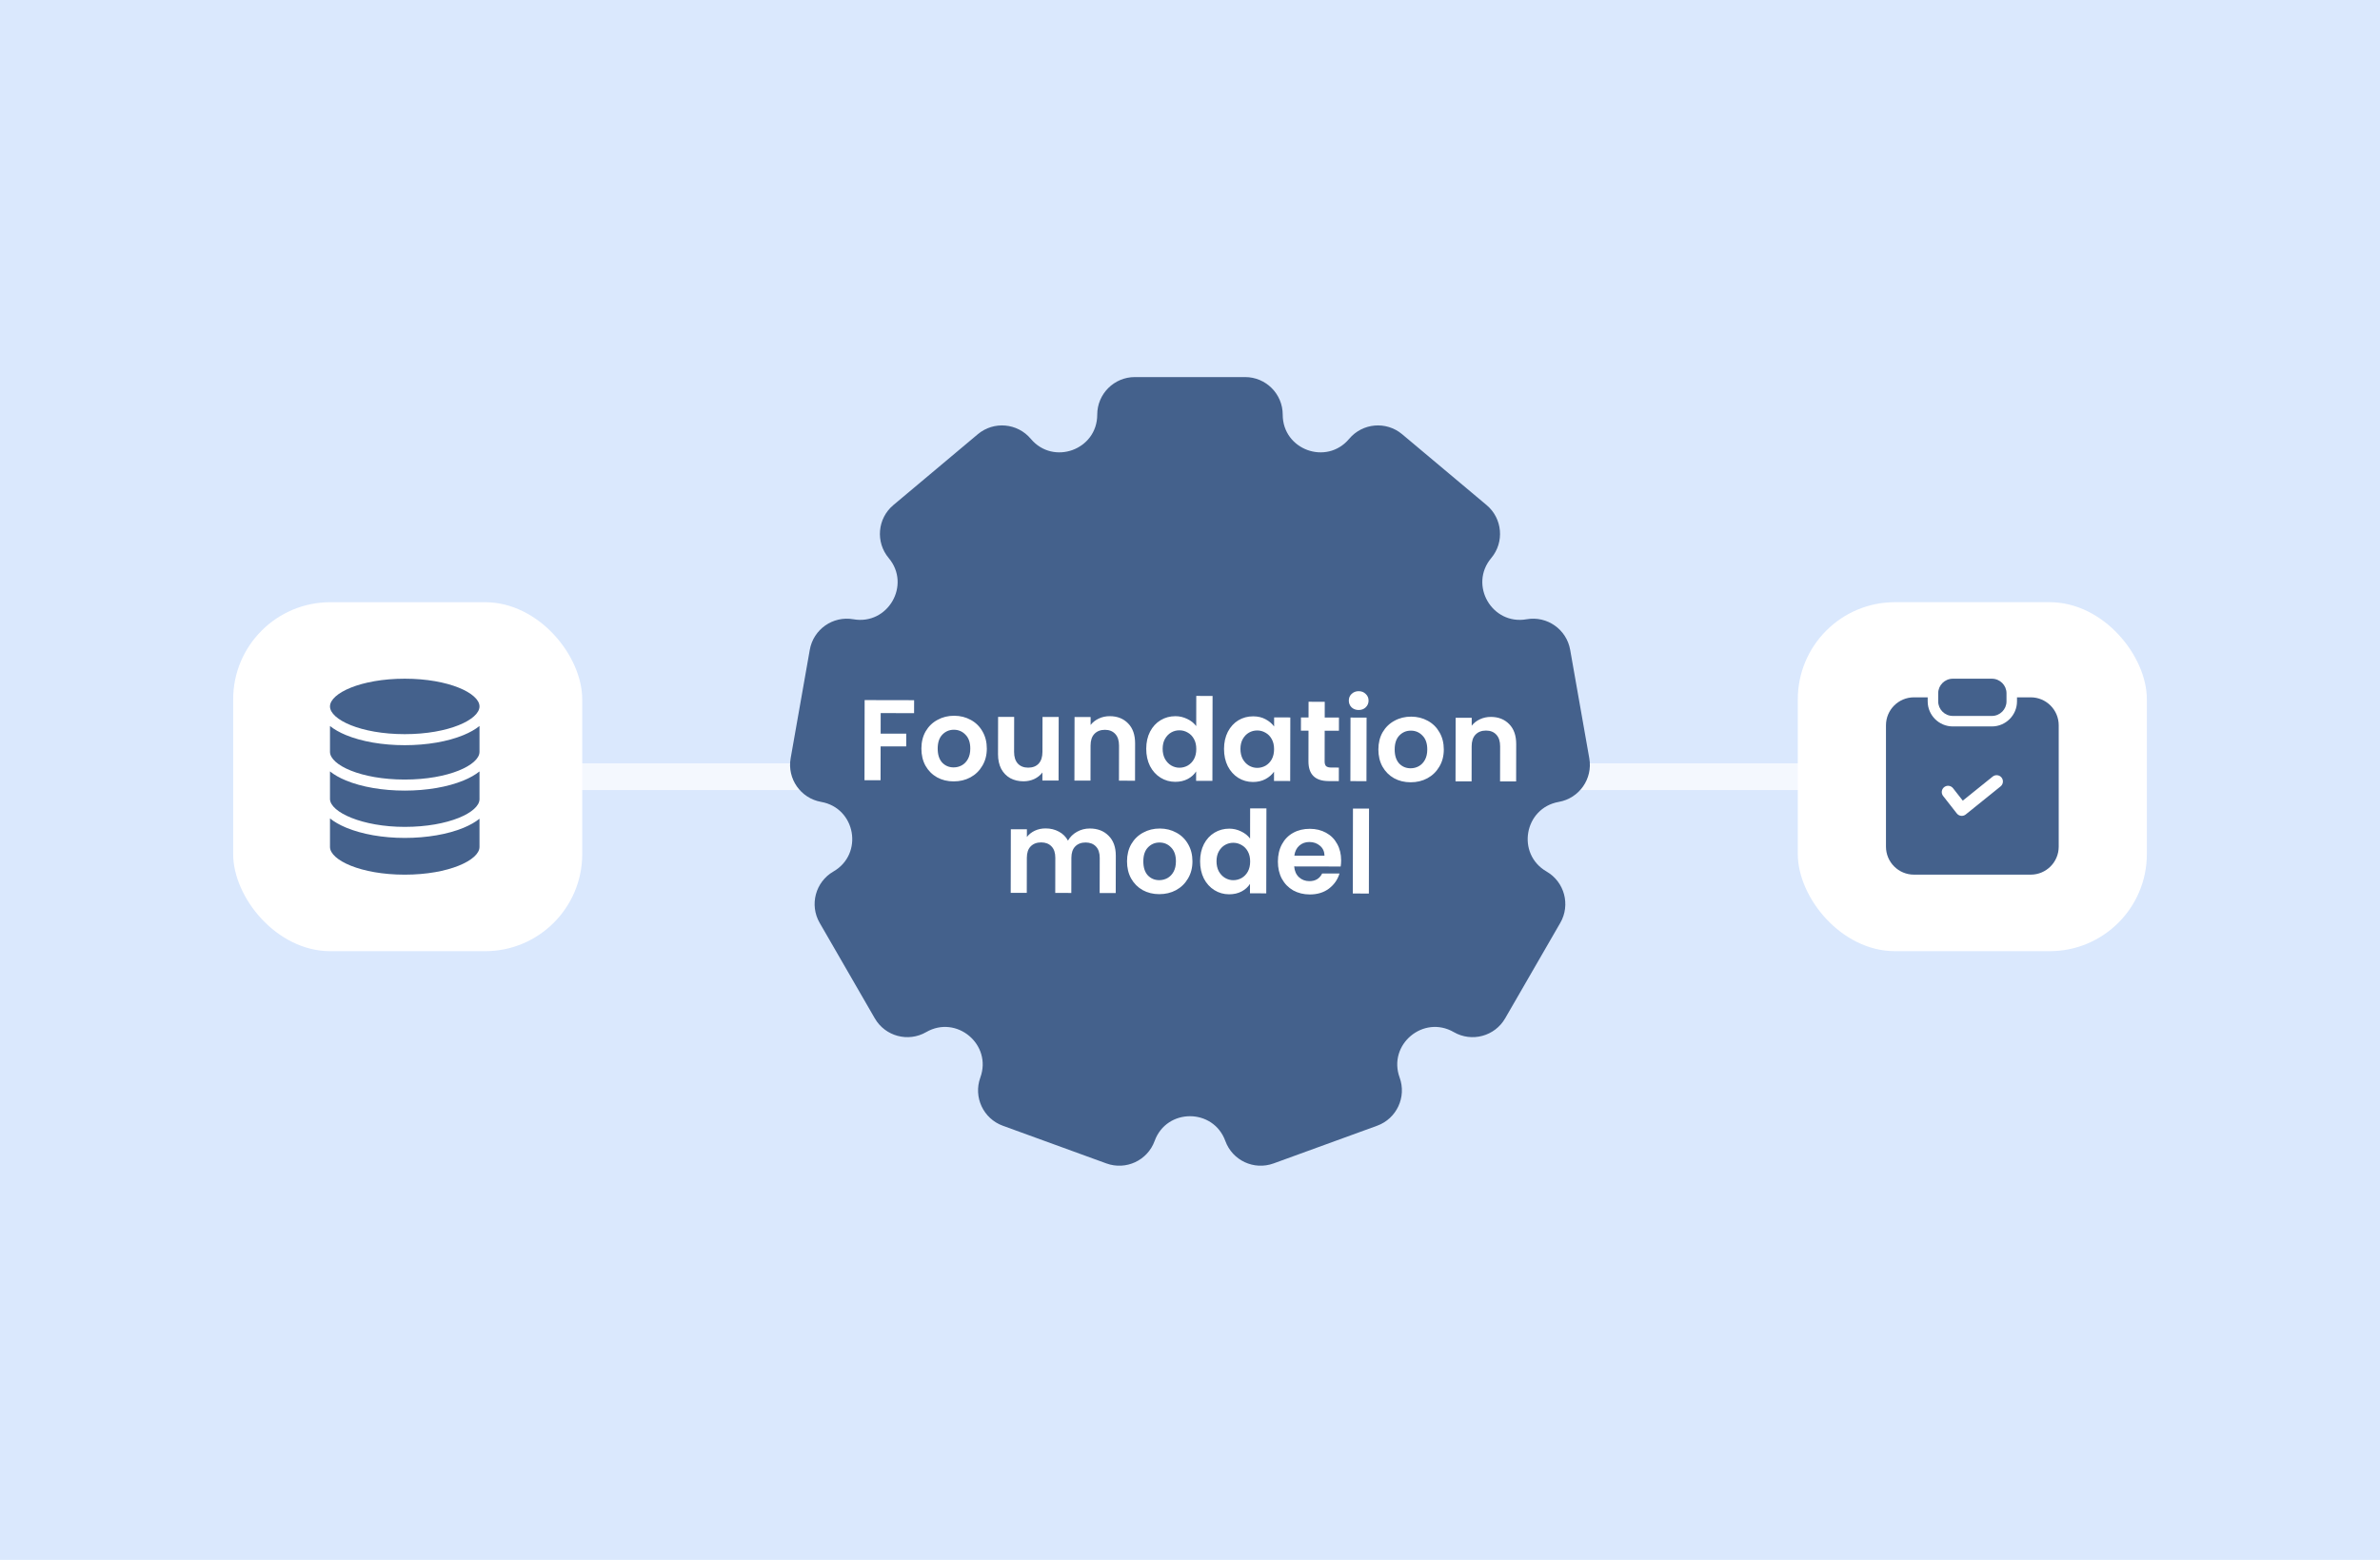 <svg width="360" height="236" viewBox="0 0 360 236" fill="none" xmlns="http://www.w3.org/2000/svg">
<rect width="360" height="236" fill="#DAE8FD"/>
<path opacity="0.7" d="M227.723 117.506H275.995" stroke="white" stroke-width="4.044"/>
<path opacity="0.7" d="M76.488 117.506L131.255 117.506" stroke="white" stroke-width="4.044"/>
<rect x="35.27" y="91.109" width="52.798" height="52.798" rx="14.691" fill="white"/>
<path fill-rule="evenodd" clip-rule="evenodd" d="M49.914 116.708C50.551 117.219 51.362 117.682 52.334 118.082C54.725 119.069 57.88 119.612 61.222 119.612C64.562 119.612 67.718 119.069 70.108 118.083C71.081 117.683 71.894 117.219 72.53 116.709V120.921C72.508 122.898 67.858 125.101 61.222 125.101C54.806 125.101 49.961 122.881 49.914 120.896V116.708H49.914ZM72.53 113.76V109.838C71.898 110.345 71.093 110.805 70.128 111.205C67.737 112.196 64.573 112.742 61.222 112.742C57.87 112.742 54.708 112.196 52.315 111.205C51.351 110.805 50.547 110.345 49.914 109.838V113.76C49.914 113.76 49.914 113.759 49.914 113.761C49.934 115.738 54.583 117.941 61.222 117.941C67.858 117.941 72.508 115.739 72.53 113.762V113.76H72.53ZM61.222 102.682C67.887 102.682 72.53 104.892 72.53 106.877C72.53 108.86 67.887 111.071 61.222 111.071C54.558 111.071 49.914 108.86 49.914 106.877C49.914 104.892 54.558 102.682 61.222 102.682V102.682ZM61.222 132.33C67.887 132.33 72.53 130.12 72.53 128.136V123.868C71.893 124.378 71.081 124.842 70.108 125.243C67.718 126.228 64.562 126.771 61.222 126.771C57.898 126.771 54.742 126.215 52.338 125.208C51.364 124.801 50.552 124.333 49.914 123.82V128.136C49.914 130.12 54.558 132.33 61.222 132.33Z" fill="#44618C"/>
<path fill-rule="evenodd" clip-rule="evenodd" d="M165.968 62.738C165.968 59.596 168.515 57.049 171.657 57.049H188.335C191.478 57.049 194.025 59.596 194.025 62.738C194.025 68.05 200.658 70.464 204.073 66.395C206.092 63.988 209.681 63.674 212.088 65.694L224.864 76.415C227.271 78.434 227.585 82.023 225.566 84.43C222.151 88.499 225.681 94.612 230.912 93.69C234.006 93.144 236.957 95.211 237.503 98.305L240.399 114.73C240.945 117.825 238.878 120.776 235.784 121.321C230.553 122.244 229.327 129.195 233.927 131.851C236.648 133.422 237.581 136.902 236.01 139.623L227.671 154.067C226.099 156.788 222.62 157.721 219.899 156.15C215.299 153.494 209.891 158.031 211.708 163.023C212.782 165.975 211.26 169.24 208.307 170.315L192.635 176.019C189.682 177.094 186.417 175.571 185.343 172.619C183.526 167.627 176.467 167.627 174.65 172.619C173.575 175.571 170.31 177.094 167.358 176.019L151.685 170.315C148.732 169.24 147.21 165.975 148.285 163.023C150.101 158.031 144.694 153.494 140.094 156.15C137.373 157.721 133.893 156.788 132.322 154.067L123.983 139.623C122.412 136.902 123.344 133.422 126.065 131.851C130.665 129.195 129.439 122.244 124.208 121.321C121.114 120.776 119.048 117.825 119.593 114.73L122.49 98.305C123.035 95.211 125.986 93.144 129.081 93.69C134.311 94.612 137.841 88.499 134.427 84.43C132.407 82.023 132.721 78.434 135.128 76.415L147.904 65.694C150.312 63.674 153.9 63.988 155.92 66.395C159.334 70.464 165.968 68.05 165.968 62.738Z" fill="#44618C"/>
<path d="M138.269 105.933L138.265 107.895L133.213 107.885L133.207 110.993L137.078 111L137.075 112.927L133.203 112.92L133.193 118.041L130.763 118.037L130.786 105.918L138.269 105.933ZM144.239 118.219C143.313 118.217 142.481 118.013 141.741 117.606C141.001 117.188 140.417 116.603 139.99 115.85C139.575 115.096 139.369 114.228 139.371 113.244C139.372 112.26 139.588 111.393 140.018 110.641C140.459 109.89 141.056 109.312 141.81 108.909C142.563 108.493 143.402 108.287 144.328 108.288C145.254 108.29 146.093 108.5 146.844 108.918C147.596 109.325 148.185 109.905 148.612 110.658C149.05 111.411 149.268 112.28 149.267 113.263C149.265 114.247 149.037 115.115 148.584 115.866C148.143 116.618 147.54 117.201 146.775 117.616C146.022 118.02 145.177 118.221 144.239 118.219ZM144.244 116.101C144.683 116.102 145.094 115.998 145.477 115.791C145.871 115.572 146.184 115.248 146.416 114.82C146.649 114.393 146.765 113.872 146.766 113.258C146.768 112.344 146.527 111.643 146.041 111.156C145.568 110.658 144.984 110.408 144.289 110.406C143.595 110.405 143.01 110.653 142.534 111.15C142.07 111.635 141.838 112.335 141.836 113.249C141.834 114.163 142.058 114.87 142.509 115.368C142.971 115.855 143.549 116.1 144.244 116.101ZM160.139 108.475L160.12 118.094L157.672 118.089L157.674 116.873C157.361 117.29 156.95 117.619 156.44 117.861C155.942 118.091 155.398 118.206 154.807 118.205C154.055 118.203 153.39 118.046 152.812 117.732C152.234 117.407 151.777 116.937 151.443 116.323C151.12 115.698 150.959 114.956 150.961 114.1L150.972 108.458L153.403 108.462L153.392 113.757C153.391 114.521 153.581 115.112 153.962 115.529C154.343 115.935 154.863 116.139 155.523 116.14C156.194 116.141 156.721 115.94 157.104 115.536C157.487 115.12 157.679 114.53 157.681 113.766L157.691 108.471L160.139 108.475ZM167.867 108.351C169.013 108.354 169.938 108.72 170.643 109.451C171.347 110.17 171.699 111.177 171.696 112.474L171.685 118.116L169.254 118.111L169.265 112.799C169.266 112.035 169.076 111.45 168.695 111.044C168.314 110.627 167.794 110.417 167.134 110.416C166.463 110.415 165.93 110.622 165.535 111.038C165.153 111.442 164.961 112.026 164.959 112.79L164.949 118.103L162.518 118.098L162.537 108.48L164.968 108.485L164.965 109.683C165.29 109.267 165.702 108.943 166.2 108.713C166.709 108.471 167.265 108.35 167.867 108.351ZM173.381 113.275C173.383 112.303 173.575 111.441 173.959 110.69C174.354 109.938 174.887 109.36 175.559 108.957C176.231 108.553 176.978 108.352 177.8 108.353C178.425 108.355 179.021 108.495 179.588 108.774C180.154 109.041 180.605 109.401 180.94 109.853L180.949 105.287L183.414 105.291L183.389 118.139L180.924 118.134L180.926 116.71C180.625 117.184 180.201 117.565 179.657 117.854C179.112 118.142 178.481 118.285 177.764 118.284C176.953 118.282 176.213 118.073 175.542 117.655C174.872 117.237 174.341 116.651 173.949 115.898C173.568 115.133 173.379 114.259 173.381 113.275ZM180.95 113.325C180.951 112.735 180.837 112.231 180.606 111.814C180.375 111.385 180.063 111.06 179.67 110.84C179.277 110.607 178.855 110.491 178.404 110.49C177.952 110.489 177.535 110.598 177.153 110.817C176.771 111.037 176.458 111.36 176.214 111.788C175.981 112.204 175.865 112.702 175.863 113.28C175.862 113.859 175.977 114.368 176.208 114.809C176.45 115.237 176.762 115.568 177.143 115.8C177.536 116.032 177.953 116.149 178.393 116.15C178.844 116.151 179.267 116.042 179.661 115.822C180.055 115.592 180.368 115.268 180.6 114.852C180.832 114.424 180.949 113.915 180.95 113.325ZM185.147 113.298C185.149 112.326 185.342 111.464 185.725 110.713C186.12 109.961 186.648 109.383 187.308 108.979C187.981 108.576 188.727 108.375 189.549 108.376C190.267 108.378 190.892 108.523 191.423 108.814C191.967 109.104 192.4 109.47 192.723 109.91L192.726 108.539L195.174 108.543L195.155 118.162L192.707 118.157L192.71 116.751C192.397 117.201 191.962 117.577 191.406 117.876C190.861 118.165 190.23 118.308 189.513 118.307C188.702 118.305 187.962 118.096 187.292 117.678C186.633 117.26 186.107 116.674 185.715 115.921C185.335 115.156 185.145 114.282 185.147 113.298ZM192.717 113.348C192.718 112.757 192.603 112.254 192.372 111.837C192.142 111.408 191.83 111.083 191.437 110.863C191.044 110.63 190.621 110.514 190.17 110.513C189.719 110.512 189.302 110.621 188.919 110.84C188.537 111.059 188.224 111.383 187.98 111.811C187.748 112.227 187.631 112.724 187.63 113.303C187.629 113.882 187.744 114.391 187.974 114.832C188.216 115.26 188.528 115.591 188.91 115.823C189.303 116.055 189.719 116.172 190.159 116.173C190.61 116.174 191.033 116.064 191.427 115.845C191.821 115.615 192.134 115.291 192.366 114.875C192.599 114.447 192.716 113.938 192.717 113.348ZM200.374 110.55L200.365 115.203C200.364 115.527 200.439 115.764 200.589 115.915C200.751 116.054 201.017 116.124 201.387 116.125L202.516 116.127L202.512 118.176L200.984 118.173C198.935 118.169 197.913 117.172 197.917 115.181L197.926 110.545L196.78 110.543L196.784 108.546L197.93 108.549L197.934 106.17L200.382 106.175L200.378 108.553L202.531 108.558L202.527 110.554L200.374 110.55ZM205.514 107.418C205.085 107.417 204.727 107.283 204.438 107.016C204.161 106.738 204.023 106.396 204.023 105.991C204.024 105.586 204.164 105.251 204.442 104.985C204.732 104.708 205.091 104.569 205.519 104.57C205.947 104.571 206.3 104.711 206.577 104.989C206.866 105.256 207.01 105.592 207.01 105.997C207.009 106.402 206.863 106.743 206.573 107.02C206.295 107.286 205.942 107.418 205.514 107.418ZM206.709 108.566L206.691 118.184L204.26 118.179L204.279 108.561L206.709 108.566ZM213.363 118.353C212.437 118.351 211.604 118.147 210.864 117.741C210.124 117.323 209.541 116.737 209.114 115.984C208.699 115.231 208.492 114.362 208.494 113.378C208.496 112.395 208.712 111.527 209.141 110.775C209.583 110.024 210.18 109.446 210.933 109.043C211.686 108.628 212.526 108.421 213.451 108.423C214.377 108.424 215.216 108.634 215.968 109.052C216.719 109.459 217.308 110.039 217.735 110.792C218.173 111.545 218.392 112.414 218.39 113.398C218.388 114.381 218.161 115.249 217.708 116C217.266 116.752 216.663 117.335 215.899 117.75C215.146 118.154 214.3 118.355 213.363 118.353ZM213.367 116.235C213.807 116.236 214.218 116.133 214.6 115.925C214.994 115.706 215.307 115.382 215.54 114.955C215.772 114.527 215.889 114.006 215.89 113.393C215.892 112.478 215.65 111.778 215.165 111.291C214.691 110.792 214.107 110.542 213.413 110.541C212.718 110.539 212.133 110.787 211.658 111.284C211.194 111.769 210.961 112.469 210.959 113.383C210.957 114.297 211.182 115.004 211.632 115.503C212.094 115.99 212.672 116.234 213.367 116.235ZM225.512 108.463C226.658 108.466 227.583 108.832 228.288 109.563C228.993 110.282 229.344 111.289 229.341 112.585L229.33 118.228L226.9 118.223L226.91 112.911C226.911 112.147 226.722 111.562 226.34 111.156C225.959 110.739 225.439 110.529 224.779 110.528C224.108 110.527 223.575 110.734 223.181 111.15C222.798 111.554 222.606 112.138 222.604 112.902L222.594 118.215L220.163 118.21L220.182 108.592L222.613 108.597L222.61 109.795C222.935 109.379 223.347 109.055 223.845 108.825C224.355 108.583 224.91 108.462 225.512 108.463ZM164.844 125.346C166.025 125.348 166.973 125.714 167.689 126.445C168.417 127.164 168.78 128.172 168.777 129.468L168.766 135.11L166.336 135.106L166.346 129.793C166.347 129.041 166.158 128.467 165.776 128.073C165.395 127.667 164.875 127.464 164.215 127.462C163.555 127.461 163.028 127.663 162.634 128.067C162.251 128.46 162.059 129.032 162.058 129.785L162.047 135.097L159.617 135.093L159.627 129.78C159.629 129.028 159.439 128.454 159.057 128.06C158.676 127.654 158.156 127.451 157.496 127.449C156.825 127.448 156.292 127.65 155.898 128.054C155.515 128.447 155.323 129.019 155.321 129.772L155.311 135.084L152.881 135.08L152.899 125.461L155.33 125.466L155.328 126.629C155.641 126.225 156.041 125.907 156.527 125.677C157.025 125.446 157.57 125.331 158.16 125.333C158.912 125.334 159.583 125.497 160.173 125.823C160.763 126.136 161.219 126.589 161.542 127.18C161.855 126.625 162.308 126.18 162.899 125.845C163.501 125.511 164.15 125.344 164.844 125.346ZM175.343 135.279C174.417 135.278 173.584 135.073 172.844 134.667C172.104 134.249 171.521 133.663 171.094 132.91C170.679 132.157 170.472 131.288 170.474 130.305C170.476 129.321 170.692 128.453 171.122 127.702C171.563 126.95 172.16 126.373 172.913 125.969C173.667 125.554 174.506 125.347 175.432 125.349C176.358 125.351 177.197 125.561 177.948 125.979C178.7 126.385 179.289 126.965 179.716 127.718C180.154 128.471 180.372 129.34 180.37 130.324C180.368 131.308 180.141 132.175 179.688 132.927C179.247 133.678 178.644 134.261 177.879 134.677C177.126 135.08 176.281 135.281 175.343 135.279ZM175.347 133.161C175.787 133.162 176.198 133.059 176.581 132.851C176.975 132.632 177.288 132.309 177.52 131.881C177.752 131.453 177.869 130.932 177.87 130.319C177.872 129.405 177.63 128.704 177.145 128.217C176.672 127.718 176.088 127.468 175.393 127.467C174.699 127.465 174.114 127.713 173.638 128.21C173.174 128.695 172.941 129.395 172.94 130.309C172.938 131.224 173.162 131.93 173.613 132.429C174.075 132.916 174.653 133.16 175.347 133.161ZM181.528 130.291C181.53 129.319 181.723 128.457 182.106 127.706C182.501 126.954 183.035 126.376 183.707 125.973C184.379 125.569 185.126 125.368 185.948 125.369C186.573 125.37 187.169 125.51 187.735 125.789C188.302 126.057 188.752 126.416 189.087 126.868L189.096 122.302L191.561 122.307L191.536 135.155L189.071 135.15L189.074 133.726C188.772 134.2 188.349 134.581 187.804 134.87C187.26 135.158 186.629 135.301 185.911 135.3C185.101 135.298 184.361 135.089 183.69 134.671C183.02 134.253 182.488 133.667 182.096 132.914C181.716 132.149 181.526 131.275 181.528 130.291ZM189.098 130.341C189.099 129.75 188.984 129.247 188.754 128.83C188.523 128.401 188.211 128.076 187.818 127.856C187.425 127.623 187.003 127.507 186.551 127.506C186.1 127.505 185.683 127.614 185.301 127.833C184.918 128.052 184.605 128.376 184.361 128.804C184.129 129.22 184.012 129.717 184.011 130.296C184.01 130.875 184.125 131.384 184.355 131.825C184.598 132.253 184.909 132.584 185.291 132.816C185.684 133.048 186.1 133.165 186.54 133.166C186.992 133.167 187.414 133.057 187.808 132.838C188.202 132.608 188.515 132.284 188.748 131.868C188.98 131.44 189.097 130.931 189.098 130.341ZM202.861 130.159C202.86 130.506 202.837 130.819 202.79 131.096L195.759 131.083C195.815 131.777 196.057 132.322 196.485 132.716C196.912 133.111 197.438 133.308 198.063 133.31C198.966 133.311 199.609 132.925 199.993 132.15L202.614 132.155C202.335 133.081 201.801 133.843 201.013 134.444C200.224 135.033 199.257 135.326 198.111 135.324C197.186 135.322 196.353 135.118 195.613 134.711C194.884 134.293 194.312 133.707 193.897 132.954C193.494 132.201 193.293 131.333 193.295 130.349C193.297 129.353 193.501 128.48 193.907 127.728C194.314 126.977 194.882 126.399 195.612 125.996C196.342 125.592 197.182 125.391 198.131 125.393C199.045 125.395 199.861 125.593 200.578 125.988C201.306 126.383 201.866 126.945 202.258 127.675C202.662 128.394 202.863 129.222 202.861 130.159ZM200.345 129.46C200.335 128.835 200.11 128.337 199.671 127.965C199.232 127.583 198.694 127.391 198.057 127.389C197.456 127.388 196.946 127.572 196.529 127.942C196.123 128.3 195.873 128.803 195.779 129.451L200.345 129.46ZM207.081 122.337L207.056 135.185L204.626 135.18L204.65 122.333L207.081 122.337Z" fill="white"/>
<rect x="324.734" y="143.904" width="52.798" height="52.798" rx="14.691" transform="rotate(180 324.734 143.904)" fill="white"/>
<path d="M303.505 104.886V106.114C303.505 107.331 302.51 108.316 301.293 108.316H295.385C294.168 108.316 293.172 107.331 293.172 106.114V104.886C293.172 103.668 294.168 102.684 295.385 102.684H301.293C302.51 102.684 303.505 103.668 303.505 104.886Z" fill="#44618C"/>
<path d="M307.167 105.5H305.092V106.114C305.092 108.2 303.388 109.904 301.292 109.904H295.384C293.288 109.904 291.583 108.2 291.583 106.114V105.5H289.508C287.169 105.5 285.273 107.395 285.273 109.735V128.093C285.273 130.432 287.169 132.327 289.508 132.327H307.167C309.507 132.327 311.402 130.432 311.402 128.093V109.735C311.402 107.395 309.507 105.5 307.167 105.5ZM302.608 118.975L297.335 123.224C297.165 123.36 296.954 123.434 296.738 123.434C296.702 123.434 296.666 123.432 296.629 123.428C296.376 123.399 296.144 123.27 295.988 123.068L293.916 120.424C293.591 120.011 293.664 119.412 294.078 119.087C294.493 118.761 295.091 118.836 295.416 119.249L296.892 121.132L301.413 117.49C301.824 117.159 302.423 117.225 302.754 117.634C303.082 118.044 303.018 118.644 302.608 118.975Z" fill="#44618C"/>
</svg>
